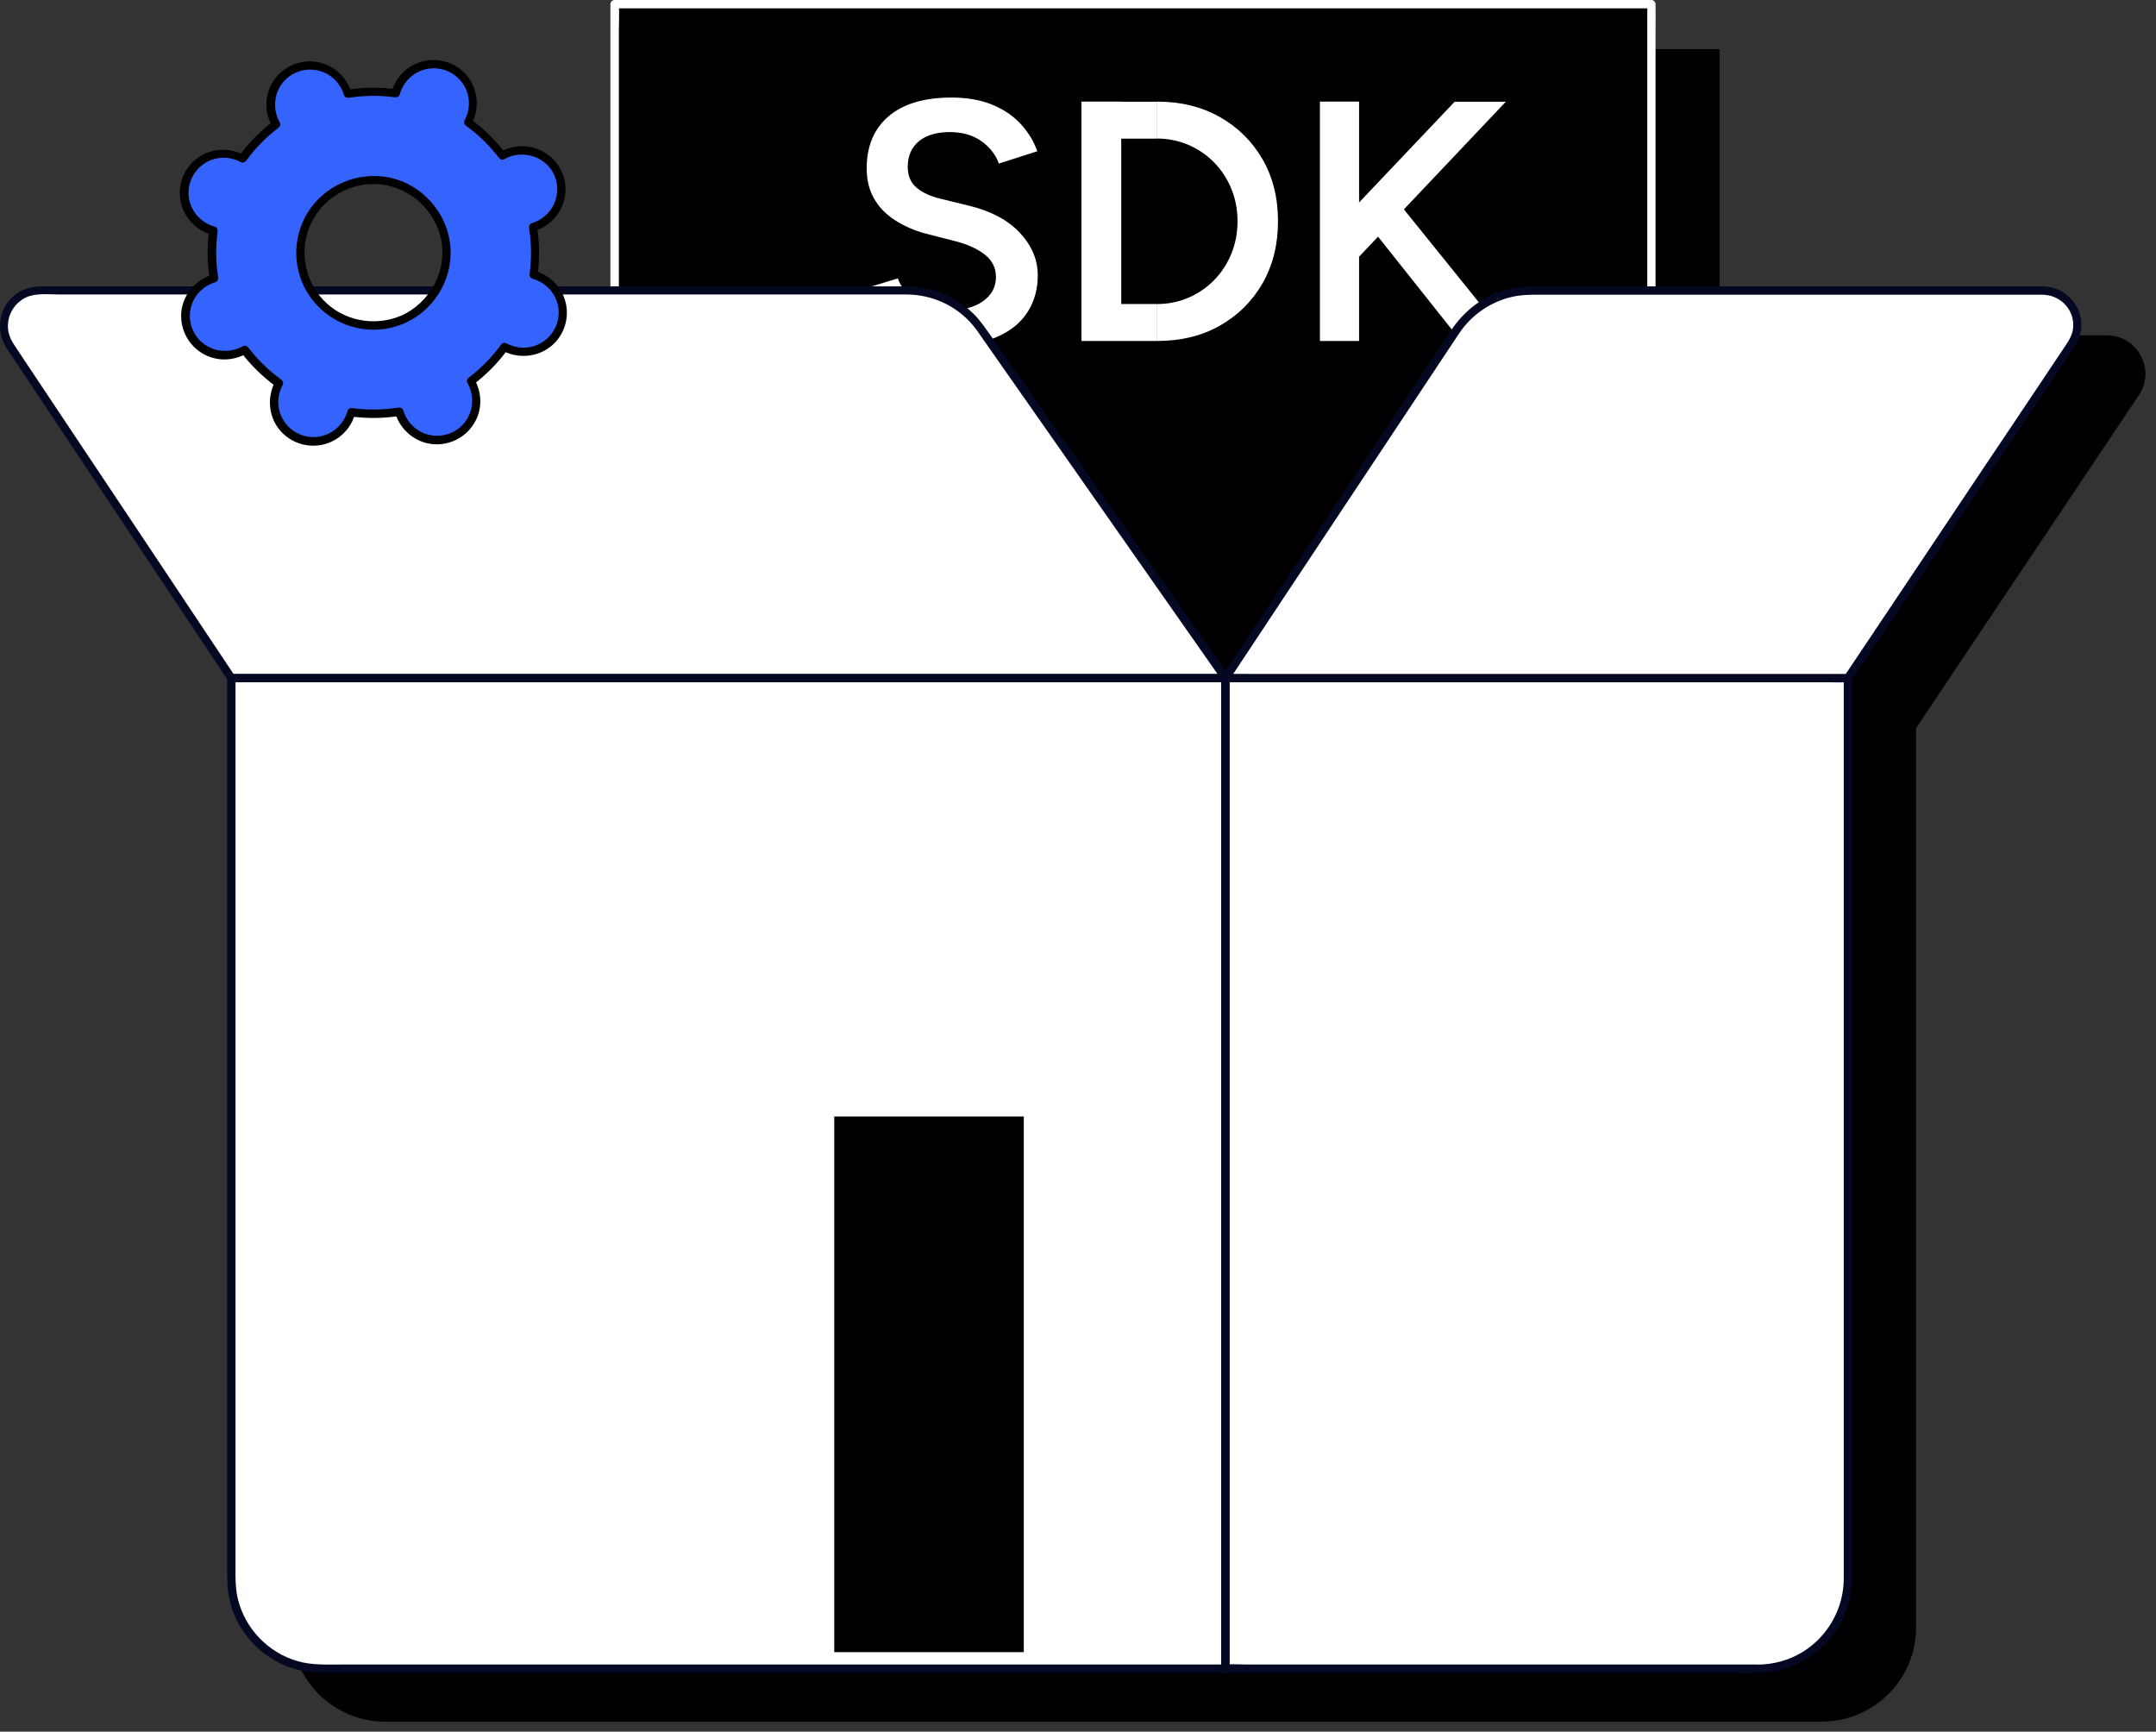 <svg width="198" height="159" viewBox="0 0 198 159" fill="none" xmlns="http://www.w3.org/2000/svg">
<rect x="0" y="0" width="198" height="159" fill="#333333" stroke="none"/>
<path d="M95.234 35.625C94.082 35.625 93.021 35.495 92.072 35.213C91.112 34.941 90.273 34.569 89.546 34.086C88.819 33.602 88.223 33.069 87.748 32.465C87.273 31.872 86.94 31.248 86.758 30.593L90.354 29.497C90.627 30.271 91.162 30.956 91.96 31.539C92.759 32.123 93.749 32.425 94.921 32.445C96.284 32.445 97.365 32.163 98.163 31.6C98.961 31.036 99.365 30.291 99.365 29.376C99.365 28.541 99.032 27.856 98.355 27.323C97.678 26.789 96.779 26.377 95.648 26.085L92.94 25.39C91.91 25.119 90.981 24.716 90.152 24.193C89.324 23.67 88.667 23.015 88.202 22.221C87.728 21.425 87.495 20.48 87.495 19.393C87.495 17.34 88.172 15.75 89.516 14.602C90.859 13.465 92.779 12.892 95.284 12.892C96.688 12.892 97.931 13.103 98.992 13.536C100.052 13.968 100.931 14.552 101.618 15.297C102.315 16.041 102.831 16.887 103.164 17.823L99.638 18.95C99.325 18.114 98.78 17.42 98.002 16.877C97.224 16.333 96.254 16.061 95.102 16.061C93.951 16.061 92.961 16.343 92.284 16.907C91.607 17.47 91.263 18.255 91.263 19.262C91.263 20.077 91.536 20.711 92.072 21.164C92.607 21.617 93.334 21.959 94.264 22.18L96.971 22.844C98.941 23.328 100.477 24.153 101.568 25.32C102.659 26.497 103.204 27.786 103.204 29.215C103.204 30.473 102.901 31.58 102.295 32.546C101.689 33.512 100.79 34.267 99.598 34.81C98.406 35.354 96.971 35.625 95.264 35.625H95.234Z" fill="white"/>
<path d="M107.205 35.243V13.264H110.862V35.243H107.205ZM109.569 16.655V13.264H114.135V16.655H109.569ZM109.569 35.243V31.852H114.135V35.243H109.569ZM114.135 35.243V31.852C115.166 31.852 116.136 31.66 117.035 31.268C117.934 30.885 118.722 30.342 119.399 29.648C120.075 28.953 120.601 28.148 120.975 27.232C121.348 26.306 121.54 25.32 121.54 24.253C121.54 23.187 121.348 22.19 120.975 21.275C120.601 20.359 120.075 19.554 119.399 18.859C118.722 18.165 117.934 17.631 117.035 17.239C116.136 16.857 115.166 16.655 114.135 16.655V13.264C116.297 13.264 118.217 13.727 119.883 14.663C121.55 15.599 122.864 16.887 123.823 18.537C124.783 20.188 125.258 22.1 125.258 24.253C125.258 26.407 124.783 28.279 123.844 29.939C122.894 31.59 121.591 32.888 119.924 33.834C118.257 34.78 116.327 35.243 114.145 35.243H114.135Z" fill="white"/>
<path d="M129.107 35.243V13.264H132.703V35.243H129.107ZM131.38 28.903L130.653 24.696L141.492 13.274H146.19L131.38 28.913V28.903ZM142.058 35.243L133.168 24.062L135.754 21.838L146.564 35.243H142.058Z" fill="white"/>
<path d="M45.904 31.167H9.516C6.899 31.167 5.333 34.075 6.778 36.249L27.114 66.752V149.465C27.114 154.024 30.821 157.718 35.398 157.718H167.304C171.88 157.718 175.588 154.024 175.588 149.465V66.752L196.115 36.068C197.52 33.975 196.014 31.167 193.479 31.167H157.535V4.881H62.32V31.167H56.895" fill="black"/>
<path d="M167.304 158.09H35.398C30.619 158.09 26.74 154.216 26.74 149.465V66.873L6.465 36.461C5.707 35.324 5.636 33.925 6.293 32.717C6.94 31.509 8.152 30.795 9.526 30.795H45.914V31.55H9.516C8.425 31.55 7.475 32.123 6.96 33.079C6.445 34.035 6.495 35.142 7.101 36.048L27.498 66.642V149.465C27.498 153.803 31.044 157.335 35.398 157.335H167.304C171.658 157.335 175.204 153.803 175.204 149.465V66.642L175.265 66.551L195.792 35.867C196.368 35.001 196.429 33.935 195.934 33.019C195.439 32.103 194.52 31.55 193.479 31.55H157.161V5.263H62.705V31.55H56.896V30.795H61.947V4.509H157.919V30.795H193.479C194.812 30.795 195.974 31.489 196.601 32.657C197.227 33.824 197.166 35.183 196.429 36.279L175.962 66.863V149.455C175.962 154.216 172.072 158.08 167.304 158.08V158.09Z" fill="black"/>
<path d="M151.665 0.372H56.451V62.244H151.665V0.372Z" fill="black"/>
<path d="M151.665 61.871H56.451L56.835 62.254V2.888C56.835 2.093 56.885 1.278 56.835 0.483C56.835 0.453 56.835 0.413 56.835 0.382L56.451 0.765H151.665L151.281 0.382V59.748C151.281 60.553 151.261 61.348 151.281 62.153C151.281 62.183 151.281 62.224 151.281 62.254C151.281 62.737 152.039 62.737 152.039 62.254V2.888C152.039 2.083 152.059 1.288 152.039 0.483C152.039 0.453 152.039 0.413 152.039 0.382C152.039 0.181 151.867 0 151.655 0H56.441C56.239 0 56.057 0.171 56.057 0.382V59.748C56.057 60.553 56.037 61.348 56.057 62.153C56.057 62.183 56.057 62.224 56.057 62.254C56.057 62.455 56.229 62.636 56.441 62.636H151.655C152.14 62.636 152.14 61.881 151.655 61.881L151.665 61.871Z" fill="white"/>
<path d="M87.334 31.691C86.182 31.691 85.121 31.56 84.172 31.278C83.212 31.006 82.374 30.634 81.646 30.151C80.919 29.668 80.323 29.134 79.848 28.53C79.373 27.937 79.04 27.313 78.858 26.659L82.454 25.562C82.727 26.337 83.263 27.021 84.061 27.605C84.859 28.188 85.849 28.49 87.021 28.51C88.384 28.51 89.465 28.229 90.263 27.665C91.061 27.101 91.466 26.357 91.466 25.441C91.466 24.606 91.132 23.921 90.455 23.388C89.778 22.855 88.879 22.442 87.748 22.15L85.04 21.456C84.01 21.184 83.081 20.782 82.252 20.258C81.424 19.735 80.767 19.081 80.302 18.286C79.828 17.491 79.595 16.545 79.595 15.458C79.595 13.405 80.272 11.815 81.616 10.668C82.96 9.53 84.879 8.957 87.384 8.957C88.788 8.957 90.031 9.168 91.092 9.601C92.153 10.034 93.031 10.617 93.718 11.362C94.415 12.107 94.931 12.952 95.264 13.888L91.738 15.015C91.425 14.18 90.88 13.485 90.102 12.942C89.324 12.398 88.354 12.127 87.202 12.127C86.051 12.127 85.061 12.409 84.384 12.972C83.707 13.536 83.364 14.321 83.364 15.327C83.364 16.142 83.636 16.776 84.172 17.229C84.707 17.682 85.434 18.024 86.364 18.245L89.071 18.91C91.041 19.393 92.577 20.218 93.668 21.385C94.759 22.563 95.305 23.851 95.305 25.28C95.305 26.538 95.001 27.645 94.395 28.611C93.789 29.577 92.89 30.332 91.698 30.875C90.506 31.419 89.071 31.691 87.364 31.691H87.334Z" fill="white"/>
<path d="M99.315 31.308V9.329H102.972V31.308H99.315ZM101.669 12.73V9.339H106.236V12.73H101.669ZM101.669 31.308V27.917H106.236V31.308H101.669ZM106.246 31.308V27.917C107.276 27.917 108.246 27.725 109.145 27.333C110.044 26.95 110.832 26.407 111.509 25.713C112.186 25.018 112.711 24.213 113.085 23.297C113.459 22.372 113.651 21.385 113.651 20.319C113.651 19.252 113.459 18.255 113.085 17.34C112.711 16.424 112.186 15.619 111.509 14.924C110.832 14.23 110.044 13.697 109.145 13.304C108.246 12.922 107.276 12.72 106.246 12.72V9.329C108.408 9.329 110.327 9.792 111.994 10.728C113.661 11.664 114.974 12.952 115.934 14.602C116.893 16.253 117.368 18.165 117.368 20.319C117.368 22.472 116.893 24.344 115.954 26.005C115.004 27.655 113.701 28.953 112.034 29.899C110.367 30.845 108.438 31.308 106.256 31.308H106.246Z" fill="white"/>
<path d="M121.217 31.308V9.329H124.813V31.308H121.217ZM123.48 24.968L122.752 20.761L133.592 9.339H138.29L123.48 24.978V24.968ZM134.168 31.308L125.278 20.127L127.864 17.903L138.674 31.308H134.168Z" fill="white"/>
<path d="M21.244 62.254H112.559V153.219H29.528C24.962 153.219 21.244 149.526 21.244 144.967V62.254Z" fill="white"/>
<path d="M112.549 152.837H31.347C29.993 152.837 28.629 152.907 27.316 152.525C24.628 151.75 22.517 149.546 21.85 146.839C21.669 146.094 21.628 145.349 21.628 144.585V62.254L21.244 62.636H112.559L112.175 62.254V153.219C112.175 153.702 112.933 153.702 112.933 153.219V62.254C112.933 62.053 112.761 61.871 112.549 61.871H21.244C21.042 61.871 20.86 62.042 20.86 62.254V144.675C20.86 145.682 20.971 146.688 21.285 147.654C22.174 150.341 24.376 152.475 27.104 153.259C27.993 153.521 28.912 153.602 29.841 153.602H112.549C113.034 153.602 113.034 152.847 112.549 152.847V152.837Z" fill="#040822"/>
<path d="M112.549 62.254H169.708V144.967C169.708 149.516 166 153.219 161.424 153.219H112.549V62.254Z" fill="white"/>
<path d="M161.424 152.837H114.529C113.903 152.837 113.256 152.786 112.63 152.837C112.6 152.837 112.569 152.837 112.549 152.837L112.933 153.219V62.254L112.549 62.636H167.384C168.122 62.636 168.88 62.687 169.617 62.636C169.647 62.636 169.678 62.636 169.708 62.636L169.324 62.254V144.232C169.324 144.474 169.324 144.725 169.324 144.967C169.314 147.724 167.839 150.321 165.455 151.74C164.233 152.464 162.838 152.837 161.414 152.847C160.929 152.847 160.929 153.602 161.414 153.602C164.394 153.582 167.203 152.042 168.779 149.516C169.658 148.107 170.072 146.477 170.072 144.826V62.264C170.072 62.063 169.9 61.881 169.688 61.881H114.852C114.105 61.881 113.367 61.861 112.62 61.881C112.59 61.881 112.559 61.881 112.529 61.881C112.327 61.881 112.145 62.053 112.145 62.264V153.229C112.145 153.431 112.317 153.612 112.529 153.612H159.424C160.06 153.612 160.697 153.632 161.323 153.612C161.353 153.612 161.384 153.612 161.404 153.612C161.889 153.612 161.889 152.857 161.404 152.857L161.424 152.837Z" fill="#040822"/>
<path d="M21.244 62.254L0.908 31.751C-0.547 29.577 1.019 26.669 3.646 26.669H83.303C86.01 26.669 88.546 27.987 90.091 30.201L112.559 62.264H21.244V62.254Z" fill="white"/>
<path d="M21.568 62.062C20.75 60.845 19.941 59.617 19.123 58.399C17.234 55.561 15.335 52.723 13.446 49.875C11.294 46.655 9.142 43.425 6.99 40.204L2.252 33.099C1.929 32.606 1.596 32.113 1.272 31.62C0.949 31.127 0.717 30.543 0.727 29.919C0.727 28.792 1.424 27.735 2.454 27.282C3.343 26.89 4.566 27.041 5.515 27.041H80.565C81.465 27.041 82.364 27.041 83.253 27.041C85.596 27.041 87.829 28.067 89.334 29.849C89.688 30.261 89.981 30.724 90.294 31.167C91.688 33.16 93.082 35.152 94.476 37.135C96.608 40.184 98.75 43.233 100.881 46.283C103.033 49.362 105.195 52.432 107.347 55.511C108.761 57.534 110.185 59.557 111.6 61.58C111.802 61.861 112.004 62.153 112.196 62.435L112.519 61.871H21.245C20.76 61.871 20.76 62.626 21.245 62.626H112.559C112.832 62.626 113.054 62.294 112.883 62.062C112.075 60.915 111.276 59.768 110.468 58.611L104.74 50.439C102.487 47.219 100.225 43.998 97.972 40.788C96.133 38.161 94.284 35.535 92.446 32.908L90.86 30.644C90.395 29.99 89.951 29.335 89.365 28.772C87.738 27.182 85.526 26.306 83.253 26.296C82.96 26.296 82.677 26.296 82.384 26.296H3.919C3.03 26.296 2.171 26.477 1.444 27.021C-0.122 28.208 -0.445 30.382 0.626 32.002C1.616 33.502 2.626 34.991 3.616 36.491C5.596 39.47 7.586 42.438 9.566 45.417L15.931 54.968L20.285 61.499C20.497 61.811 20.699 62.123 20.911 62.445C21.184 62.847 21.841 62.475 21.568 62.062Z" fill="#040822"/>
<path d="M112.549 62.254L133.693 30.372C135.229 28.058 137.825 26.669 140.603 26.669H187.599C190.125 26.669 191.64 29.477 190.236 31.57L169.708 62.254H112.549Z" fill="white"/>
<path d="M112.882 62.445C113.388 61.68 113.903 60.905 114.408 60.14L118.237 54.364L123.258 46.796L128.309 39.188L132.269 33.22C132.855 32.344 133.431 31.469 134.016 30.593C135.138 28.923 136.865 27.725 138.835 27.262C139.532 27.101 140.239 27.061 140.957 27.061H184.962C185.841 27.061 186.72 27.061 187.599 27.061C189.236 27.081 190.559 28.48 190.387 30.12C190.327 30.755 190.004 31.258 189.67 31.761C188.791 33.069 187.922 34.377 187.044 35.686C185.538 37.94 184.033 40.194 182.518 42.438C180.79 45.025 179.053 47.611 177.325 50.208L172.658 57.182C171.698 58.611 170.738 60.05 169.779 61.479L169.385 62.073L169.708 61.881H114.873C114.125 61.881 113.388 61.861 112.64 61.881C112.61 61.881 112.579 61.881 112.549 61.881C112.064 61.881 112.064 62.636 112.549 62.636H169.466C169.647 62.636 169.829 62.656 169.971 62.525C170.082 62.415 170.163 62.244 170.243 62.123L171.87 59.697L174.668 55.511C175.85 53.75 177.022 51.989 178.204 50.228C179.467 48.336 180.73 46.444 182.002 44.562C183.195 42.781 184.387 40.989 185.589 39.208L188.478 34.881C189.064 34.005 189.65 33.119 190.246 32.244C190.347 32.093 190.448 31.942 190.549 31.781C191.196 30.795 191.327 29.547 190.862 28.46C190.307 27.152 189.024 26.316 187.599 26.296C187.488 26.296 187.377 26.296 187.266 26.296H141.32C140.219 26.296 139.138 26.347 138.078 26.669C136.027 27.293 134.38 28.641 133.208 30.412L131.754 32.606L129.117 36.591C127.975 38.312 126.834 40.033 125.692 41.744C124.439 43.636 123.187 45.518 121.934 47.41L118.287 52.905C117.247 54.474 116.196 56.054 115.155 57.624L112.983 60.895C112.721 61.288 112.468 61.68 112.206 62.062C111.943 62.445 112.589 62.847 112.862 62.445H112.882Z" fill="#040822"/>
<path d="M94.526 102.015H76.11V152.203H94.526V102.015Z" fill="black"/>
<path d="M95.032 152.706H75.605V101.512H95.032V152.706ZM76.615 151.7H94.022V102.519H76.615V151.7Z" fill="white"/>
<path d="M46.52 14.089C46.379 14.149 46.258 14.22 46.126 14.29C45.227 13.103 44.166 12.076 42.984 11.221C43.055 11.09 43.116 10.959 43.176 10.829C43.924 8.987 43.025 6.884 41.166 6.149C39.317 5.404 37.206 6.3 36.468 8.152C36.418 8.292 36.367 8.423 36.327 8.564C34.882 8.363 33.407 8.373 31.932 8.615C31.892 8.474 31.841 8.333 31.791 8.202C31.003 6.37 28.881 5.525 27.053 6.3C25.214 7.085 24.366 9.198 25.144 11.02C25.204 11.161 25.275 11.281 25.346 11.412C24.154 12.308 23.123 13.365 22.264 14.542C22.133 14.472 22.002 14.411 21.87 14.351C20.022 13.606 17.91 14.502 17.173 16.354C16.425 18.195 17.324 20.298 19.183 21.033C19.325 21.083 19.456 21.134 19.597 21.164C19.395 22.603 19.405 24.072 19.648 25.542C19.506 25.582 19.365 25.632 19.234 25.683C17.395 26.467 16.547 28.581 17.324 30.402C18.112 32.234 20.234 33.079 22.062 32.304C22.204 32.244 22.325 32.173 22.456 32.103C23.355 33.291 24.416 34.317 25.598 35.172C25.527 35.303 25.467 35.434 25.406 35.565C24.659 37.407 25.558 39.51 27.417 40.245C29.265 40.989 31.377 40.094 32.114 38.242C32.165 38.101 32.215 37.97 32.256 37.829C33.7 38.031 35.175 38.02 36.65 37.779C36.691 37.92 36.741 38.061 36.792 38.192C37.58 40.023 39.701 40.868 41.53 40.094C43.368 39.309 44.217 37.195 43.439 35.374C43.378 35.233 43.308 35.112 43.237 34.981C44.429 34.086 45.459 33.029 46.318 31.852C46.449 31.922 46.581 31.982 46.712 32.043C48.561 32.787 50.672 31.892 51.41 30.04C52.157 28.198 51.258 26.095 49.399 25.36C49.258 25.31 49.127 25.26 48.985 25.23C49.187 23.791 49.177 22.321 48.935 20.852C49.076 20.812 49.217 20.761 49.349 20.711C51.187 19.926 52.036 17.813 51.258 15.991C50.47 14.16 48.349 13.314 46.52 14.089ZM36.923 29.356C33.518 30.805 29.568 29.225 28.114 25.833C26.659 22.442 28.245 18.507 31.649 17.058C35.054 15.609 39.004 17.189 40.459 20.58C41.913 23.972 40.327 27.907 36.923 29.356Z" fill="#3464FD"/>
<path d="M46.328 13.767C46.197 13.828 46.066 13.898 45.934 13.968L46.45 14.099C45.51 12.871 44.419 11.805 43.166 10.899L43.298 11.412C44.146 9.832 43.873 7.83 42.55 6.592C41.227 5.354 39.236 5.163 37.721 6.099C36.842 6.632 36.226 7.477 35.953 8.464L36.418 8.202C34.882 7.991 33.347 8.011 31.821 8.252L32.286 8.514C31.761 6.793 30.154 5.575 28.336 5.636C26.518 5.696 24.982 6.954 24.568 8.685C24.325 9.681 24.497 10.718 25.002 11.614L25.134 11.1C23.901 12.036 22.83 13.123 21.921 14.371L22.436 14.24C20.85 13.395 18.84 13.666 17.597 14.985C16.355 16.303 16.163 18.286 17.102 19.795C17.638 20.671 18.486 21.285 19.476 21.556L19.214 21.093C19.002 22.623 19.022 24.153 19.264 25.672L19.527 25.209C17.799 25.733 16.577 27.333 16.637 29.144C16.698 30.956 17.961 32.486 19.698 32.898C20.699 33.14 21.739 32.969 22.638 32.465L22.123 32.335C23.063 33.562 24.154 34.629 25.406 35.535L25.275 35.022C24.426 36.602 24.699 38.604 26.023 39.842C27.346 41.08 29.336 41.271 30.852 40.335C31.73 39.802 32.347 38.956 32.619 37.97L32.155 38.232C33.69 38.443 35.226 38.423 36.751 38.182L36.287 37.92C36.812 39.641 38.418 40.858 40.237 40.798C42.055 40.738 43.59 39.48 44.005 37.749C44.247 36.752 44.075 35.716 43.57 34.82L43.439 35.334C44.672 34.398 45.742 33.311 46.651 32.063L46.136 32.194C47.722 33.039 49.733 32.767 50.975 31.449C52.218 30.131 52.41 28.148 51.47 26.639C50.935 25.763 50.086 25.149 49.096 24.877L49.359 25.34C49.571 23.811 49.551 22.281 49.308 20.761L49.046 21.224C50.723 20.721 51.905 19.212 51.935 17.451C51.965 15.689 50.824 14.17 49.197 13.626C48.298 13.324 47.298 13.365 46.429 13.727C45.985 13.908 46.177 14.643 46.631 14.451C48.318 13.757 50.319 14.512 50.975 16.253C51.632 17.994 50.642 19.956 48.854 20.49C48.642 20.55 48.561 20.751 48.591 20.953C48.813 22.331 48.824 23.75 48.642 25.129C48.611 25.33 48.692 25.532 48.904 25.592C50.309 25.984 51.309 27.242 51.309 28.702C51.309 30.161 50.319 31.429 48.925 31.811C48.116 32.033 47.268 31.922 46.52 31.529C46.328 31.429 46.126 31.499 46.005 31.66C45.177 32.797 44.187 33.804 43.065 34.659C42.904 34.78 42.823 34.981 42.934 35.173C43.651 36.431 43.459 38.031 42.429 39.067C41.398 40.104 39.792 40.305 38.539 39.59C37.802 39.168 37.287 38.494 37.034 37.688C36.974 37.477 36.772 37.397 36.569 37.427C35.185 37.648 33.761 37.658 32.377 37.477C32.175 37.447 31.973 37.528 31.912 37.739C31.518 39.138 30.256 40.134 28.791 40.134C27.326 40.134 26.053 39.148 25.669 37.759C25.447 36.954 25.558 36.098 25.952 35.364C26.053 35.173 25.982 34.971 25.82 34.85C24.679 34.025 23.669 33.039 22.81 31.922C22.689 31.761 22.487 31.68 22.295 31.791C21.032 32.506 19.426 32.315 18.385 31.288C17.345 30.262 17.143 28.661 17.86 27.413C18.284 26.679 18.961 26.166 19.769 25.914C19.981 25.854 20.062 25.652 20.032 25.451C19.81 24.072 19.8 22.653 19.981 21.275C20.012 21.073 19.931 20.872 19.719 20.812C18.314 20.419 17.314 19.161 17.314 17.702C17.314 16.243 18.304 14.975 19.698 14.592C20.507 14.371 21.355 14.482 22.103 14.874C22.295 14.975 22.497 14.904 22.618 14.743C23.447 13.606 24.436 12.6 25.558 11.744C25.72 11.624 25.8 11.422 25.689 11.231C24.972 9.973 25.164 8.373 26.194 7.336C27.225 6.3 28.831 6.099 30.084 6.813C30.821 7.236 31.336 7.91 31.589 8.715C31.65 8.927 31.852 9.007 32.054 8.977C33.438 8.755 34.862 8.745 36.246 8.927C36.448 8.957 36.65 8.876 36.711 8.665C37.105 7.266 38.368 6.27 39.833 6.27C41.297 6.27 42.57 7.256 42.954 8.645C43.176 9.45 43.065 10.295 42.671 11.04C42.57 11.231 42.641 11.432 42.803 11.553C43.944 12.378 44.954 13.365 45.813 14.482C45.934 14.643 46.136 14.723 46.328 14.613C46.46 14.542 46.581 14.472 46.722 14.411C47.167 14.21 46.783 13.566 46.338 13.757L46.328 13.767Z" fill="black"/>
<path d="M36.822 28.993C34.377 30.02 31.508 29.466 29.68 27.534C27.851 25.602 27.437 22.633 28.68 20.278C29.922 17.923 32.539 16.585 35.165 16.957C37.792 17.329 39.974 19.372 40.509 21.989C41.105 24.918 39.459 27.856 36.741 29.034C36.297 29.225 36.681 29.879 37.125 29.688C39.802 28.53 41.54 25.753 41.378 22.834C41.217 19.916 39.166 17.289 36.327 16.444C33.488 15.599 30.306 16.675 28.548 19.081C26.791 21.486 26.77 24.767 28.437 27.192C30.104 29.617 33.125 30.765 35.974 30.08C36.337 29.99 36.691 29.869 37.034 29.728C37.226 29.648 37.358 29.476 37.297 29.265C37.246 29.084 37.024 28.923 36.832 29.003L36.822 28.993Z" fill="black"/>
</svg>
